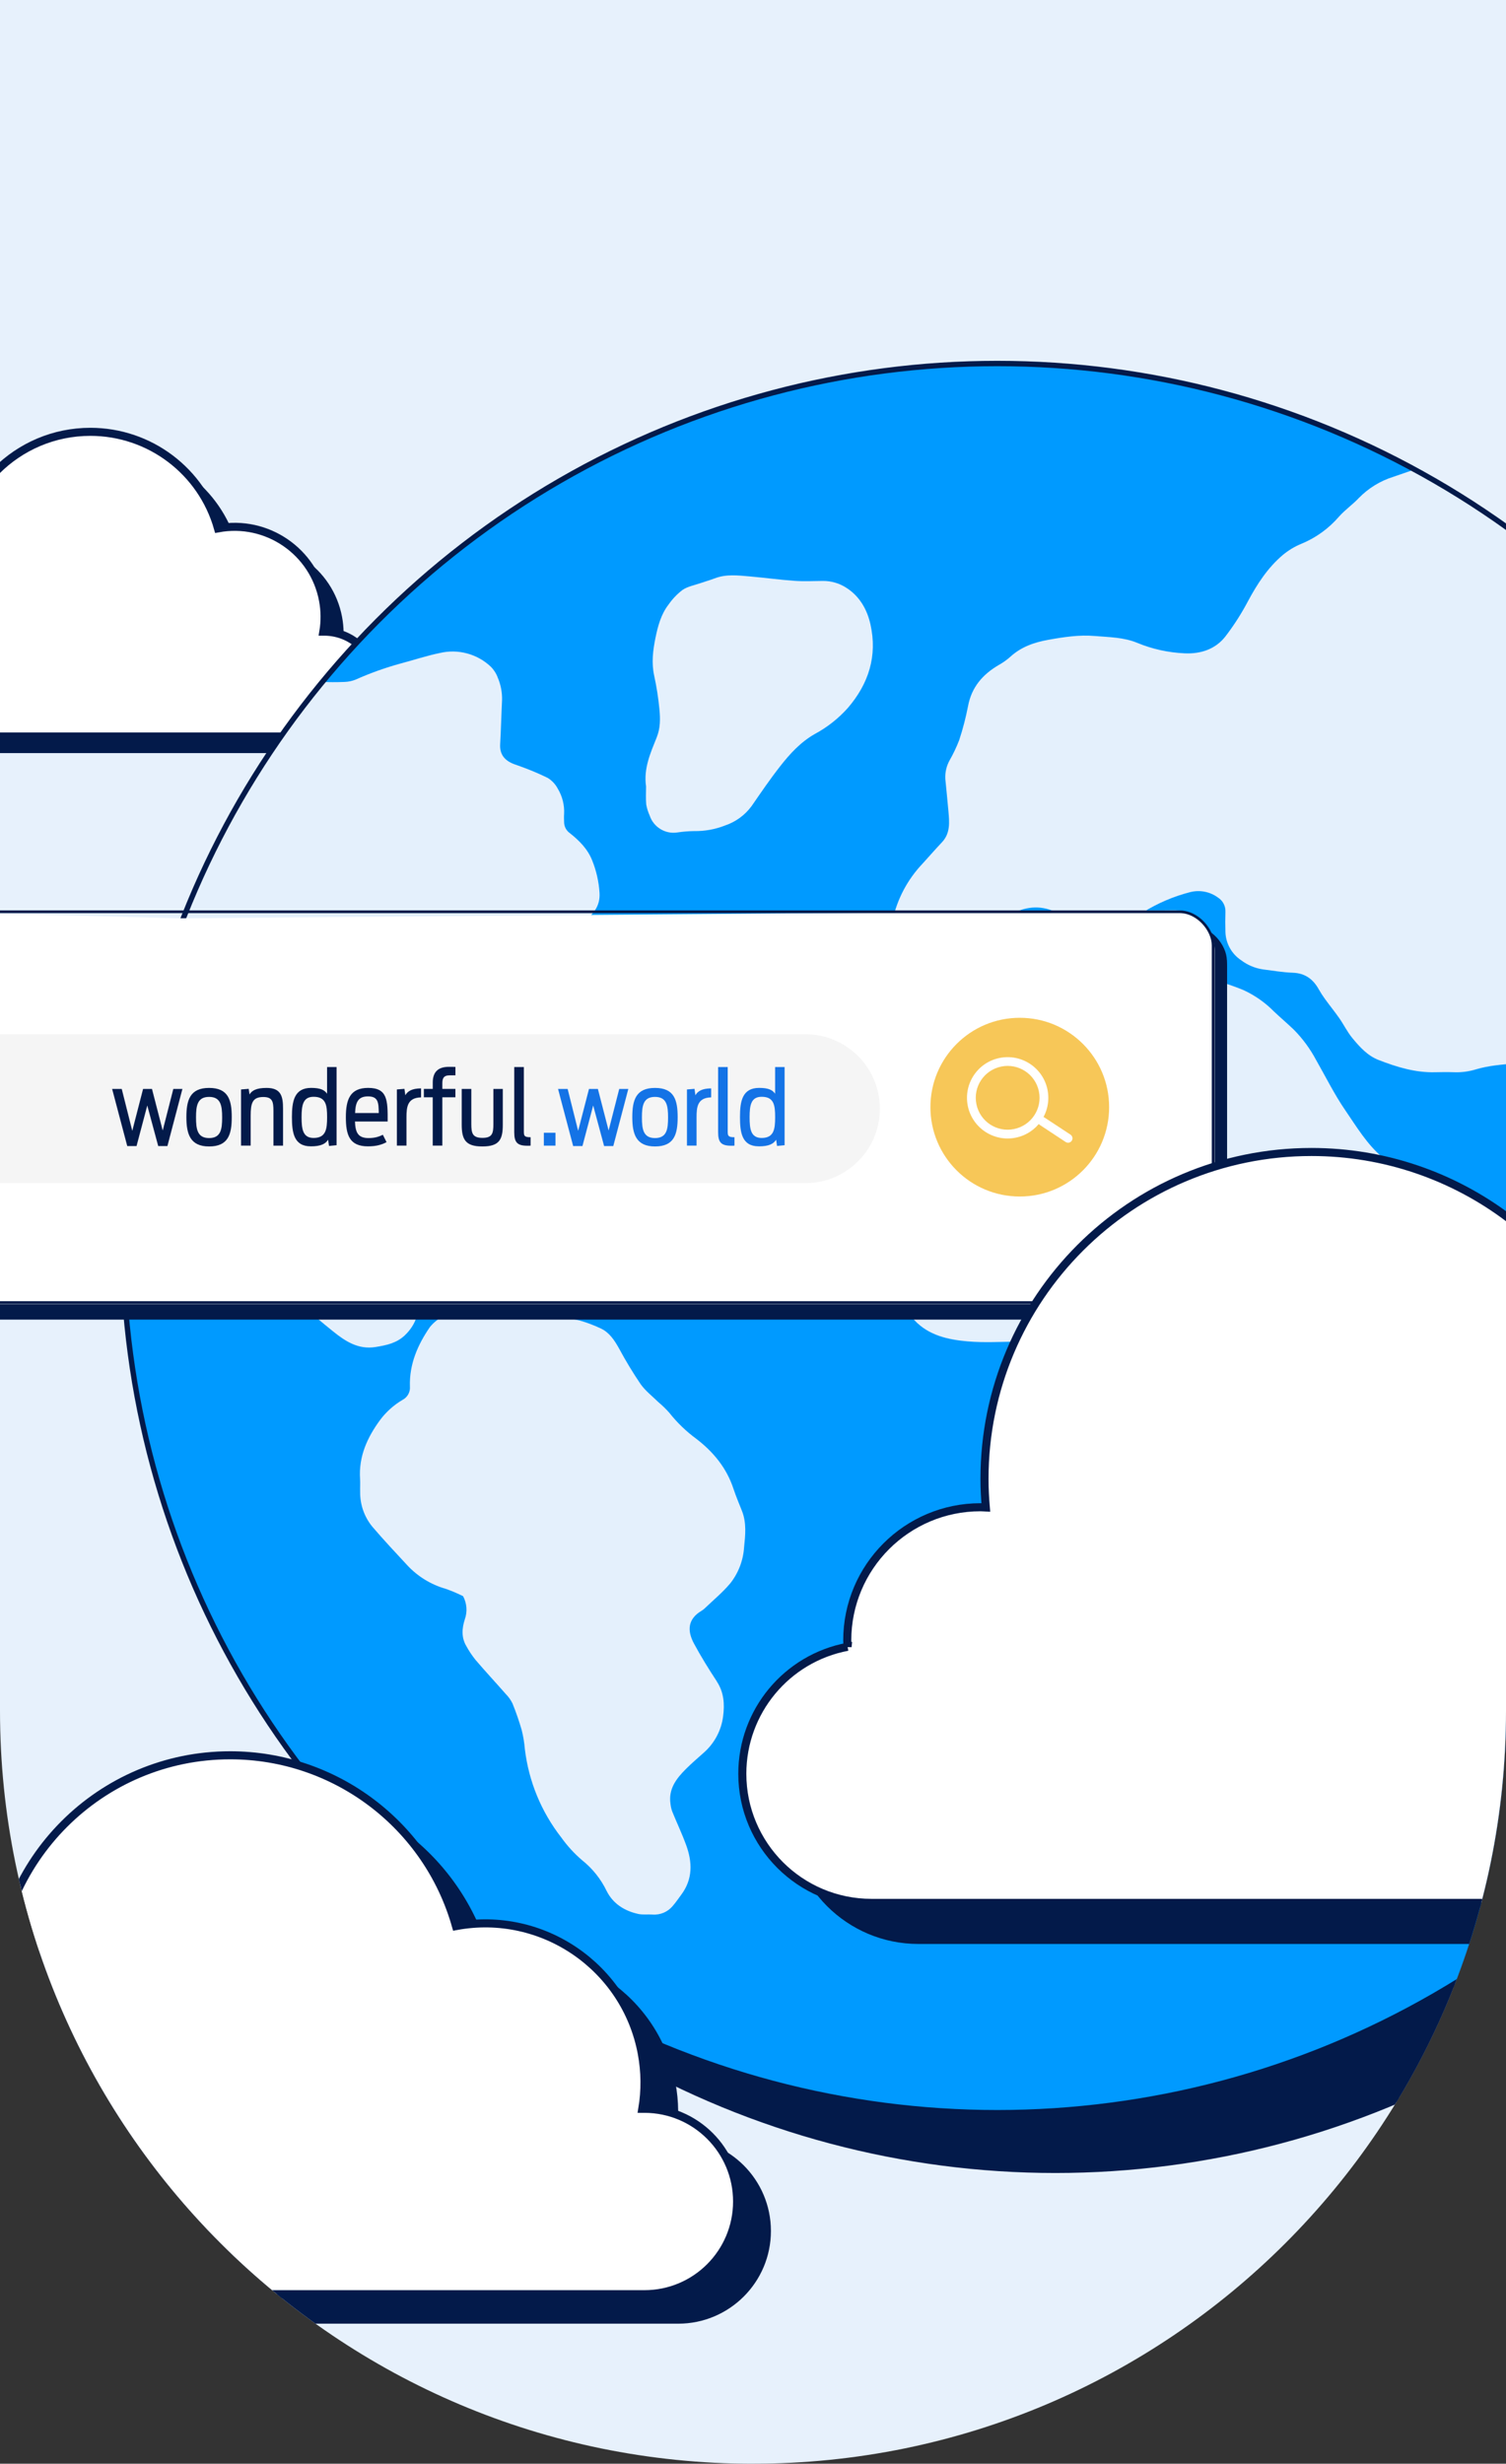 <?xml version="1.0" encoding="UTF-8"?><svg id="Layer_1" xmlns="http://www.w3.org/2000/svg" width="560.17" height="916.34" xmlns:xlink="http://www.w3.org/1999/xlink" viewBox="0 0 560.17 916.34"><rect x="0" y="0" width="560.17" height="916.34" fill="#333333" stroke="none"/><defs><style>.cls-1{stroke-width:3px;}.cls-1,.cls-2,.cls-3,.cls-4,.cls-5,.cls-6{fill:none;}.cls-1,.cls-3,.cls-4,.cls-5{stroke-miterlimit:10;}.cls-1,.cls-3,.cls-4,.cls-5,.cls-6{stroke:#031a4a;}.cls-7{clip-path:url(#clippath);}.cls-2,.cls-8,.cls-9,.cls-10,.cls-11,.cls-12,.cls-13,.cls-14,.cls-15{stroke-width:0px;}.cls-3{stroke-width:1.63px;}.cls-16{clip-path:url(#clippath-1);}.cls-17{clip-path:url(#clippath-4);}.cls-18{clip-path:url(#clippath-3);}.cls-19{clip-path:url(#clippath-2);}.cls-20{clip-path:url(#clippath-7);}.cls-21{clip-path:url(#clippath-8);}.cls-22{clip-path:url(#clippath-6);}.cls-23{clip-path:url(#clippath-5);}.cls-24{clip-path:url(#clippath-9);}.cls-4{stroke-width:2px;}.cls-5{stroke-width:.81px;}.cls-8{fill:#f7c758;}.cls-9{fill:#1473e6;}.cls-10{fill:#009aff;}.cls-11{fill:#fff;}.cls-12{fill:#e4f0fc;}.cls-13{fill:#e7f1fc;}.cls-14{fill:#f5f5f5;}.cls-15{fill:#031a4a;}</style><clipPath id="clippath"><path class="cls-2" d="M0,0v636.26c0,154.69,125.4,280.08,280.08,280.08s280.09-125.4,280.09-280.08V0H0Z"/></clipPath><clipPath id="clippath-1"><path class="cls-2" d="M67.27,482.1c0,179.65,145.64,325.29,325.29,325.29,43.61.06,86.79-8.69,126.94-25.7,26.68-43.81,40.75-94.14,40.67-145.43V203.26c-50.59-30.48-108.55-46.54-167.61-46.45-179.65,0-325.29,145.64-325.29,325.29"/></clipPath><clipPath id="clippath-2"><path class="cls-2" d="M0,0v636.26c0,154.69,125.4,280.08,280.08,280.08s280.09-125.4,280.09-280.08V0H0Z"/></clipPath><clipPath id="clippath-3"><path class="cls-2" d="M45.66,460.49c0,179.65,145.64,325.29,325.29,325.29,60.12.1,119.09-16.55,170.28-48.08,12.55-32.35,18.98-66.75,18.94-101.44V195.86c-55.16-39.55-121.35-60.78-189.22-60.67-179.65,0-325.29,145.64-325.29,325.29"/></clipPath><clipPath id="clippath-4"><path class="cls-2" d="M0,0v636.26c0,154.69,125.4,280.08,280.08,280.08s280.09-125.4,280.09-280.08V0H0Z"/></clipPath><clipPath id="clippath-5"><rect class="cls-2" x="41.22" y="393.01" width="252.65" height="42.2"/></clipPath><clipPath id="clippath-6"><rect class="cls-2" x="41.22" y="393.01" width="157.43" height="42.2"/></clipPath><clipPath id="clippath-7"><rect class="cls-2" x="200.35" y="393.01" width="93.52" height="42.2"/></clipPath><clipPath id="clippath-8"><path class="cls-2" d="M379.3,378.55c-18.36,0-33.23,14.89-33.22,33.25,0,18.36,14.89,33.23,33.25,33.22,18.36,0,33.23-14.89,33.22-33.25,0-18.35-14.88-33.22-33.22-33.22h-.02Z"/></clipPath><clipPath id="clippath-9"><path class="cls-2" d="M0,0v636.26c0,154.69,125.4,280.08,280.08,280.08s280.09-125.4,280.09-280.08V0H0Z"/></clipPath></defs><g class="cls-7"><rect class="cls-13" x="0" y="0" width="560.17" height="550.34"/><path class="cls-13" d="M280.08,916.34h0C125.4,916.34,0,790.94,0,636.26v-356.17C0,125.4,125.4,0,280.08,0s280.09,125.4,280.09,280.08v356.17c0,154.69-125.4,280.08-280.08,280.08"/><path class="cls-15" d="M-29.31,241.47c-.01-.32-.05-.63-.05-.96,0-11.1,9-20.1,20.1-20.1h0c.27,0,.54.03.81.04-.12-1.42-.2-2.85-.2-4.3,0-27.25,22.09-49.34,49.34-49.35,22.08,0,41.47,14.66,47.48,35.91,18.18-3.4,35.67,8.59,39.07,26.77.72,3.84.76,7.79.12,11.64h.45c10.77,0,19.49,8.73,19.49,19.49s-8.73,19.49-19.49,19.49H-25.7c-10.76,0-19.49-8.72-19.49-19.49,0-9.38,6.67-17.42,15.89-19.16"/><path class="cls-11" d="M-36.39,235.28c-.01-.32-.05-.63-.05-.96,0-11.1,9-20.1,20.1-20.1h0c.27,0,.54.03.81.04-.12-1.42-.2-2.85-.2-4.3,0-27.25,22.09-49.34,49.34-49.35,22.08,0,41.47,14.66,47.48,35.91,18.18-3.4,35.67,8.59,39.07,26.77.72,3.84.76,7.79.12,11.64h.45c10.77.08,19.43,8.87,19.36,19.63-.08,10.66-8.7,19.28-19.36,19.36H-32.79c-10.76,0-19.49-8.72-19.49-19.49,0-9.38,6.67-17.42,15.89-19.16"/><path class="cls-1" d="M-36.39,235.28c-.01-.32-.05-.63-.05-.96,0-11.1,9-20.1,20.1-20.1h0c.27,0,.54.03.81.04-.12-1.42-.2-2.85-.2-4.3,0-27.25,22.09-49.34,49.34-49.35,22.08,0,41.47,14.66,47.48,35.91,18.18-3.4,35.67,8.59,39.07,26.77.72,3.84.76,7.79.12,11.64h.45c10.77.08,19.43,8.87,19.36,19.63-.08,10.66-8.7,19.28-19.36,19.36H-32.79c-10.76,0-19.49-8.72-19.49-19.49,0-9.38,6.67-17.42,15.89-19.16h0Z"/><path class="cls-15" d="M717.85,482.1c0-179.65-145.64-325.29-325.29-325.29S67.27,302.45,67.27,482.1s145.64,325.29,325.29,325.29,325.29-145.64,325.29-325.29"/></g><g class="cls-16"><path class="cls-15" d="M394.72,814.54c-1.87,0-3.74.08-5.6-.01-8-.39-16-.74-23.99-1.25-21.73-1.4-42.95-6-64.21-10.38-15.72-3.21-30.94-8.52-45.25-15.78-6.36-3.23-12.97-5.97-19.33-9.21-5.08-2.58-10.01-5.48-14.9-8.41-5.65-3.39-11.27-6.85-16.72-10.53-4.91-3.32-9.58-6.98-14.35-10.49-1.41-1.04-2.83-2.08-4.19-3.18-3.15-2.56-6.37-5.05-9.39-7.75-5.24-4.68-10.51-9.33-15.46-14.3-3.49-3.52-6.88-7.09-11.05-9.81-.37-.23-.71-.52-1.01-.84-4.09-4.73-8.18-9.46-12.23-14.21-1.7-2-3.3-4.09-4.97-6.12-.49-.59-1.12-1.08-1.56-1.7-3.83-5.35-7.66-10.7-11.42-16.09-2.26-3.24-4.43-6.54-6.58-9.86-3.88-5.98-7.77-11.97-11.54-18.02-1.86-2.98-3.58-6.05-5.17-9.18-4.68-9.18-9.68-18.21-12.95-28.06-1.56-4.68-3.87-9.11-5.35-13.81-3.09-9.83-5.99-19.72-8.7-29.67-1.8-6.55-3.41-13.17-4.73-19.84-2.09-9.98-3.61-20.07-4.56-30.22-.69-8.3-1.91-16.57-2.32-24.89-.35-7.11.1-14.27.21-21.4.01-.99.1-1.98.12-2.96.12-9.22.78-18.42,1.97-27.56.94-6.94,1.31-13.97,2.13-20.93.46-3.48,1.12-6.92,1.96-10.33,1.9-8.11,3.91-16.2,5.87-24.3.08-.32.12-.65.23-.96,2.62-7.57,5.21-15.14,7.9-22.68.7-1.96,1.72-3.8,2.57-5.7,1.38-3.11,2.64-6.26,4.11-9.33,2.04-4.25,4.24-8.42,6.35-12.64,1.22-2.45,2.39-4.93,3.58-7.4.14-.3.23-.63.4-.9,4.61-7.71,8.15-16.02,13.24-23.46.25-.36.52-.71.75-1.08,7.56-12.06,16.76-22.84,26.29-33.32,6.42-7.22,13.25-14.07,20.45-20.51,5.07-4.35,9.87-9.01,14.37-13.94,2.22-2.28,4.66-4.34,7.27-6.16,5.52-4.16,10.97-8.47,16.75-12.24,11.13-7.45,22.76-14.14,34.79-20.02,9.72-4.6,19.21-9.72,29.29-13.48,13.83-5.31,27.93-9.91,42.24-13.76,10.18-2.64,20.43-4.97,30.77-7,7.95-1.57,16.06-2.28,24.04-3.68,8.78-1.54,17.68-1.65,26.49-2.68,11.25-1.19,22.57-1.56,33.87-1.09,6.67.2,13.34,1.01,19.98,1.72,7.96.85,15.91,1.78,23.84,2.86,7.06.96,14.1,2.07,21.12,3.32,15.24,2.64,30.29,6.3,45.05,10.93,8.13,2.7,15.99,6.17,23.47,10.35,5.21,2.83,10.44,5.65,15.81,8.16,7.8,3.82,15.2,8.4,22.1,13.67,3.8,2.8,7.79,5.34,11.73,7.94,5.56,3.55,10.7,7.71,15.33,12.41,1.94,2.1,4.13,3.96,6.5,5.55,6.67,4.28,11.78,10.19,17.15,15.83,2.8,2.94,5.52,5.96,8.15,9.06,2.62,3.1,5.06,6.36,7.61,9.52,1.31,1.76,2.74,3.43,4.26,5.01,3.01,3.05,5.59,6.5,7.67,10.25,1.85,3.09,4.15,5.92,6.16,8.92,1.76,2.63,3.48,5.3,5.08,8.04,1.88,3.22,3.59,6.53,5.4,9.8.85,1.54,1.84,3,2.61,4.58,4.87,9.84,9.71,19.7,14.52,29.57.31.58.58,1.18.82,1.8,3.53,10.5,7.35,20.91,10.45,31.54,1.96,6.71,2.88,13.72,4.21,20.61,2.12,10.98,4.01,22,6.36,32.93,2.87,13.19,4.32,26.66,4.33,40.16,0,6.36.49,12.72.62,19.08-.05,2.3-.22,4.59-.53,6.87-.7,7.42-1.32,14.85-2.17,22.25-.37,3.25-1.31,6.44-1.82,9.68-.97,6.17-1.81,12.36-2.7,18.54-.02.55-.1,1.09-.24,1.62-3.27,8.76-4.05,18.19-7.53,26.91-1.5,3.75-2.35,7.76-3.53,11.65-.61,1.99-1.23,3.98-1.98,5.92-1.85,4.81-3.75,9.6-5.69,14.37-.58,1.42-1.32,2.77-1.97,4.17-1.6,3.48-3.16,6.98-4.81,10.44-1.18,2.47-2.46,4.89-3.73,7.31-.97,1.85-2,3.66-2.98,5.5-3.49,6.59-6.75,13.32-10.55,19.73-2.62,4.42-6.01,8.38-9.03,12.56-4.88,6.77-9.9,13.45-14.58,20.35-4.96,7.31-11.01,13.69-16.83,20.26-4.37,4.92-8.68,9.92-13.33,14.57-5.59,5.58-11.47,10.88-17.32,16.2-2.6,2.36-5.48,4.39-8.17,6.66-2.85,2.4-5.61,4.91-8.44,7.35-1.99,1.72-3.94,3.51-6.05,5.07-4.94,3.66-9.96,7.2-14.96,10.78-1.42,1.02-2.82,2.1-4.31,3.01-4.67,2.87-9.22,6.03-14.13,8.4-6.22,3.01-12.36,6.14-18.48,9.35-4.07,2.13-8.33,3.91-12.53,5.79-1.6.72-3.25,1.29-4.88,1.92-3.27,1.26-6.55,2.51-9.82,3.78-1.09.51-2.21.96-3.35,1.35-11.42,3.11-22.69,6.75-34.27,9.29-6.1,1.34-12.14,2.89-18.4,3.46-3.8.34-7.52,1.51-11.31,2.06-3.47.51-6.98.72-10.47.99-3.6.28-7.21.51-10.82.73-6.35.38-12.7.73-19.05,1.1,0-.14-.01-.28-.02-.42"/><path class="cls-5" d="M394.72,814.54c-1.87,0-3.74.08-5.6-.01-8-.39-16-.74-23.99-1.25-21.73-1.4-42.95-6-64.21-10.38-15.72-3.21-30.94-8.52-45.25-15.78-6.36-3.23-12.97-5.97-19.33-9.21-5.08-2.58-10.01-5.48-14.9-8.41-5.65-3.39-11.27-6.85-16.72-10.53-4.91-3.32-9.58-6.98-14.35-10.49-1.41-1.04-2.83-2.08-4.19-3.18-3.15-2.56-6.37-5.05-9.39-7.75-5.24-4.68-10.51-9.33-15.46-14.3-3.49-3.52-6.88-7.09-11.05-9.81-.37-.23-.71-.52-1.01-.84-4.09-4.73-8.18-9.46-12.23-14.21-1.7-2-3.3-4.09-4.97-6.12-.49-.59-1.12-1.08-1.56-1.7-3.83-5.35-7.66-10.7-11.42-16.09-2.26-3.24-4.43-6.54-6.58-9.86-3.88-5.98-7.77-11.97-11.54-18.02-1.86-2.98-3.58-6.05-5.17-9.18-4.68-9.18-9.68-18.21-12.95-28.06-1.56-4.68-3.87-9.11-5.35-13.81-3.09-9.83-5.99-19.72-8.7-29.67-1.8-6.55-3.41-13.17-4.73-19.84-2.09-9.98-3.61-20.07-4.56-30.22-.69-8.3-1.91-16.57-2.32-24.89-.35-7.11.1-14.27.21-21.4.01-.99.1-1.98.12-2.96.12-9.22.78-18.42,1.97-27.56.94-6.94,1.31-13.97,2.13-20.93.46-3.48,1.12-6.92,1.96-10.33,1.9-8.11,3.91-16.2,5.87-24.3.08-.32.12-.65.23-.96,2.62-7.57,5.21-15.14,7.9-22.68.7-1.96,1.72-3.8,2.57-5.7,1.38-3.11,2.64-6.26,4.11-9.33,2.04-4.25,4.24-8.42,6.35-12.64,1.22-2.45,2.39-4.93,3.58-7.4.14-.3.23-.63.4-.9,4.61-7.71,8.15-16.02,13.24-23.46.25-.36.52-.71.75-1.08,7.56-12.06,16.76-22.84,26.29-33.32,6.42-7.22,13.25-14.07,20.45-20.51,5.07-4.35,9.87-9.01,14.37-13.94,2.22-2.28,4.66-4.34,7.27-6.16,5.52-4.16,10.97-8.47,16.75-12.24,11.13-7.45,22.76-14.14,34.79-20.02,9.72-4.6,19.21-9.72,29.29-13.48,13.83-5.31,27.93-9.91,42.24-13.76,10.18-2.64,20.43-4.97,30.77-7,7.95-1.57,16.06-2.28,24.04-3.68,8.78-1.54,17.68-1.65,26.49-2.68,11.25-1.19,22.57-1.56,33.87-1.09,6.67.2,13.34,1.01,19.98,1.72,7.96.85,15.91,1.78,23.84,2.86,7.06.96,14.1,2.07,21.12,3.32,15.24,2.64,30.29,6.3,45.05,10.93,8.13,2.7,15.99,6.17,23.47,10.35,5.21,2.83,10.44,5.65,15.81,8.16,7.8,3.82,15.2,8.4,22.1,13.67,3.8,2.8,7.79,5.34,11.73,7.94,5.56,3.55,10.7,7.71,15.33,12.41,1.94,2.1,4.13,3.96,6.5,5.55,6.67,4.28,11.78,10.19,17.15,15.83,2.8,2.94,5.52,5.96,8.15,9.06,2.62,3.1,5.06,6.36,7.61,9.52,1.31,1.76,2.74,3.43,4.26,5.01,3.01,3.05,5.59,6.5,7.67,10.25,1.85,3.09,4.15,5.92,6.16,8.92,1.76,2.63,3.48,5.3,5.08,8.04,1.88,3.22,3.59,6.53,5.4,9.8.85,1.54,1.84,3,2.61,4.58,4.87,9.84,9.71,19.7,14.52,29.57.31.58.58,1.18.82,1.8,3.53,10.5,7.35,20.91,10.45,31.54,1.96,6.71,2.88,13.72,4.21,20.61,2.12,10.98,4.01,22,6.36,32.93,2.87,13.19,4.32,26.66,4.33,40.16,0,6.36.49,12.72.62,19.08-.05,2.3-.22,4.59-.53,6.87-.7,7.42-1.32,14.85-2.17,22.25-.37,3.25-1.31,6.44-1.82,9.68-.97,6.17-1.81,12.36-2.7,18.54-.02.55-.1,1.09-.24,1.62-3.27,8.76-4.05,18.19-7.53,26.91-1.5,3.75-2.35,7.76-3.53,11.65-.61,1.99-1.23,3.98-1.98,5.92-1.85,4.81-3.75,9.6-5.69,14.37-.58,1.42-1.32,2.77-1.97,4.17-1.6,3.48-3.16,6.98-4.81,10.44-1.18,2.47-2.46,4.89-3.73,7.31-.97,1.85-2,3.66-2.98,5.5-3.49,6.59-6.75,13.32-10.55,19.73-2.62,4.42-6.01,8.38-9.03,12.56-4.88,6.77-9.9,13.45-14.58,20.35-4.96,7.31-11.01,13.69-16.83,20.26-4.37,4.92-8.68,9.92-13.33,14.57-5.59,5.58-11.47,10.88-17.32,16.2-2.6,2.36-5.48,4.39-8.17,6.66-2.85,2.4-5.61,4.91-8.44,7.35-1.99,1.72-3.94,3.51-6.05,5.07-4.94,3.66-9.96,7.2-14.96,10.78-1.42,1.02-2.82,2.1-4.31,3.01-4.67,2.87-9.22,6.03-14.13,8.4-6.22,3.01-12.36,6.14-18.48,9.35-4.07,2.13-8.33,3.91-12.53,5.79-1.6.72-3.25,1.29-4.88,1.92-3.27,1.26-6.55,2.51-9.82,3.78-1.09.51-2.21.96-3.35,1.35-11.42,3.11-22.69,6.75-34.27,9.29-6.1,1.34-12.14,2.89-18.4,3.46-3.8.34-7.52,1.51-11.31,2.06-3.47.51-6.98.72-10.47.99-3.6.28-7.21.51-10.82.73-6.35.38-12.7.73-19.05,1.1-.02-.14-.02-.28-.03-.42Z"/><path class="cls-15" d="M553.83,194.08c-4.64,1.7-9.33,3.26-13.99,4.88-4.84,1.52-9.22,4.22-12.77,7.84-2.32,2.47-5.18,4.44-7.42,6.97-3.79,4.4-8.56,7.85-13.93,10.07-2.53,1.03-4.88,2.45-6.98,4.2-5.6,4.74-9.52,10.79-12.97,17.24-2.4,4.56-5.19,8.9-8.32,12.99-3.75,4.85-9.3,6.61-15.22,6.33-6.03-.26-11.98-1.57-17.56-3.87-5.06-2.11-10.48-2.12-15.8-2.57-5.84-.5-11.58.38-17.31,1.41-5.27.94-10.16,2.64-14.2,6.36-1.31,1.16-2.75,2.18-4.28,3.03-5.97,3.49-10.09,8.24-11.4,15.28-.83,4.29-1.93,8.53-3.3,12.68-.99,2.56-2.17,5.05-3.53,7.43-1.19,2.12-1.75,4.53-1.62,6.96.38,4.02.81,8.04,1.16,12.06.35,4.06.75,8.14-2.41,11.5-2.33,2.47-4.57,5.03-6.85,7.55-.81.89-1.65,1.76-2.4,2.7-5.13,6.2-8.47,13.69-9.64,21.65-.5,3.56-.3,6.82,1.59,9.81,1.52,2.41,3.28,4.88,6.31,5.42,2.6.58,5.31.34,7.78-.67,5.06-2.15,9.71-5.16,13.74-8.89,4.66-4.5,9.98-8.25,15.79-11.12,5.61-2.82,11.12-2.98,16.71-.15,1.17.59,2.34,1.21,3.45,1.91,5.24,3.38,11.67,4.35,17.67,2.68,3.78-1.12,7.38-2.76,10.71-4.88,5.41-3.36,11.3-5.88,17.47-7.46,3.57-.9,7.35-.17,10.32,2.01,1.81,1.14,2.88,3.16,2.79,5.3-.07,2.53-.08,5.06,0,7.58.15,4.25,2.35,8.16,5.91,10.49,2.38,1.79,5.17,2.95,8.11,3.37,3.68.47,7.36,1.1,11.06,1.23,4.58.17,7.55,2.41,9.67,6.23.7,1.24,1.47,2.43,2.31,3.57,1.73,2.39,3.6,4.68,5.29,7.1,1.69,2.42,2.99,5.14,4.86,7.4,2.72,3.3,5.65,6.55,9.77,8.15,6.77,2.63,13.67,4.75,21.07,4.55,2.31-.06,4.62-.08,6.92,0,2.74.11,5.49-.24,8.11-1.04,4.85-1.46,9.89-1.82,14.9-2.27,7.32-.66,14.4.95,21.43,2.68,3.22.81,6.04,2.72,7.99,5.4,2.67,3.62,5.73,6.93,9.14,9.86,3.42,2.61,5.7,6.43,6.38,10.68.33,2.05.57,4.12.77,6.18.4,4.19,4.45,8.91,8.5,9.36,3.69.41,7.36.96,11.06,1.29,3.81.33,7.65.37,11.46.72,3.83.34,7.58,1.26,11.14,2.72,2.6.93,4.82,2.7,6.32,5.02,5.83,9.53,5.97,19.75,3.54,30.17-1.23,4.78-2.72,9.5-4.47,14.12-2.67,7.56-2.04,15.37-2.01,23.15,0,.33.07.66.19.96,1.57,4.09,2.99,8.26,4.83,12.23.85,1.51,2.1,2.76,3.62,3.6,3.68,2.23,7.79,2.09,11.82,1.27,4.5-.91,9.07-1.46,13.66-1.62,1.44-.06,2.87-.27,4.27-.63.77-3.51,1.76-6.96,2.97-10.35.14-.53.22-1.08.24-1.62.89-6.18,1.74-12.37,2.7-18.54.51-3.24,1.45-6.43,1.82-9.68.85-7.4,1.47-14.83,2.17-22.25.3-2.28.48-4.57.53-6.87-.12-6.36-.62-12.72-.62-19.08-.01-13.5-1.46-26.96-4.33-40.16-2.35-10.91-4.23-21.94-6.36-32.91-1.33-6.89-2.25-13.9-4.21-20.61-3.1-10.62-6.92-21.04-10.45-31.54-.23-.62-.51-1.22-.82-1.8-4.83-9.86-9.67-19.71-14.52-29.56-.78-1.57-1.76-3.04-2.61-4.58-1.8-3.26-3.52-6.58-5.4-9.8-1.59-2.74-3.31-5.41-5.08-8.04-2.01-3-4.3-5.83-6.16-8.92-2.08-3.75-4.66-7.2-7.67-10.25-1.53-1.58-2.95-3.25-4.27-5.01-2.55-3.16-4.98-6.42-7.6-9.52-2.62-3.1-5.35-6.12-8.15-9.06-5.37-5.64-10.48-11.55-17.15-15.83-2.37-1.59-4.56-3.45-6.5-5.55-4.63-4.7-9.77-8.87-15.33-12.43-3.94-2.6-7.93-5.14-11.73-7.94-5.43-4.08-11.14-7.79-17.08-11.1-.38.1-.77.18-1.16.23-4.88.58-9.8.85-14.5,2.57"/><path class="cls-5" d="M553.83,194.08c-4.64,1.7-9.33,3.26-13.99,4.88-4.84,1.52-9.22,4.22-12.77,7.84-2.32,2.47-5.18,4.44-7.42,6.97-3.79,4.4-8.56,7.85-13.93,10.07-2.53,1.03-4.88,2.45-6.98,4.2-5.6,4.74-9.52,10.79-12.97,17.24-2.4,4.56-5.19,8.9-8.32,12.99-3.75,4.85-9.3,6.61-15.22,6.33-6.03-.26-11.98-1.57-17.56-3.87-5.06-2.11-10.48-2.12-15.8-2.57-5.84-.5-11.58.38-17.31,1.41-5.27.94-10.16,2.64-14.2,6.36-1.31,1.16-2.75,2.18-4.28,3.03-5.97,3.49-10.09,8.24-11.4,15.28-.83,4.29-1.93,8.53-3.3,12.68-.99,2.56-2.17,5.05-3.53,7.43-1.19,2.12-1.75,4.53-1.62,6.96.38,4.02.81,8.04,1.16,12.06.35,4.06.75,8.14-2.41,11.5-2.33,2.47-4.57,5.03-6.85,7.55-.81.89-1.65,1.76-2.4,2.7-5.13,6.2-8.47,13.69-9.64,21.65-.5,3.56-.3,6.82,1.59,9.81,1.52,2.41,3.28,4.88,6.31,5.42,2.6.58,5.31.34,7.78-.67,5.06-2.15,9.71-5.16,13.74-8.89,4.66-4.5,9.98-8.25,15.79-11.12,5.61-2.82,11.12-2.98,16.71-.15,1.17.59,2.34,1.21,3.45,1.91,5.24,3.38,11.67,4.35,17.67,2.68,3.78-1.12,7.38-2.76,10.71-4.88,5.41-3.36,11.3-5.88,17.47-7.46,3.57-.9,7.35-.17,10.32,2.01,1.81,1.14,2.88,3.16,2.79,5.3-.07,2.53-.08,5.06,0,7.58.15,4.25,2.35,8.16,5.91,10.49,2.38,1.79,5.17,2.95,8.11,3.37,3.68.47,7.36,1.1,11.06,1.23,4.58.17,7.55,2.41,9.67,6.23.7,1.24,1.47,2.43,2.31,3.57,1.73,2.39,3.6,4.68,5.29,7.1,1.69,2.42,2.99,5.14,4.86,7.4,2.72,3.3,5.65,6.55,9.77,8.15,6.77,2.63,13.67,4.75,21.07,4.55,2.31-.06,4.62-.08,6.92,0,2.74.11,5.49-.24,8.11-1.04,4.85-1.46,9.89-1.82,14.9-2.27,7.32-.66,14.4.95,21.43,2.68,3.22.81,6.04,2.72,7.99,5.4,2.67,3.62,5.73,6.93,9.14,9.86,3.42,2.61,5.7,6.43,6.38,10.68.33,2.05.57,4.12.77,6.18.4,4.19,4.45,8.91,8.5,9.36,3.69.41,7.36.96,11.06,1.29,3.81.33,7.65.37,11.46.72,3.83.34,7.58,1.26,11.14,2.72,2.6.93,4.82,2.7,6.32,5.02,5.83,9.53,5.97,19.75,3.54,30.17-1.23,4.78-2.72,9.5-4.47,14.12-2.67,7.56-2.04,15.37-2.01,23.15,0,.33.07.66.19.96,1.57,4.09,2.99,8.26,4.83,12.23.85,1.51,2.1,2.76,3.62,3.6,3.68,2.23,7.79,2.09,11.82,1.27,4.5-.91,9.07-1.46,13.66-1.62,1.44-.06,2.87-.27,4.27-.63.77-3.51,1.76-6.96,2.97-10.35.14-.53.22-1.08.24-1.62.89-6.18,1.74-12.37,2.7-18.54.51-3.24,1.45-6.43,1.82-9.68.85-7.4,1.47-14.83,2.17-22.25.3-2.28.48-4.57.53-6.87-.12-6.36-.62-12.72-.62-19.08-.01-13.5-1.46-26.96-4.33-40.16-2.35-10.91-4.23-21.94-6.36-32.91-1.33-6.89-2.25-13.9-4.21-20.61-3.1-10.62-6.92-21.04-10.45-31.54-.23-.62-.51-1.22-.82-1.8-4.83-9.86-9.67-19.71-14.52-29.56-.78-1.57-1.76-3.04-2.61-4.58-1.8-3.26-3.52-6.58-5.4-9.8-1.59-2.74-3.31-5.41-5.08-8.04-2.01-3-4.3-5.83-6.16-8.92-2.08-3.75-4.66-7.2-7.67-10.25-1.53-1.58-2.95-3.25-4.27-5.01-2.55-3.16-4.98-6.42-7.6-9.52-2.62-3.1-5.35-6.12-8.15-9.06-5.37-5.64-10.48-11.55-17.15-15.83-2.37-1.59-4.56-3.45-6.5-5.55-4.63-4.7-9.77-8.87-15.33-12.43-3.94-2.6-7.93-5.14-11.73-7.94-5.43-4.08-11.14-7.79-17.08-11.1-.38.1-.77.18-1.16.23-4.88.58-9.81.86-14.5,2.57Z"/><path class="cls-15" d="M70.09,441.95c2.09.6,4.24,1.03,6.35,1.56,3.12.78,6.2,1.64,7.96,4.72,1.71,2.83,2.61,6.08,2.6,9.39-.08,4.29.04,8.57-.03,12.86-.13,4.27,1.89,8.31,5.37,10.78,3.22,2.43,6.62,4.83,10.69,5.67,3.61.74,5.97,2.87,8,5.76,1.77,2.55,4.19,4.56,7.02,5.83,2.7,1.2,5.48,2.26,8.28,3.21,4.01,1.22,7.52,3.71,10,7.09.97,1.19,2.09,2.25,3.32,3.17,1.91,1.63,3.88,3.21,5.83,4.8,4.61,3.73,9.44,6.85,15.82,5.83,3.93-.63,7.74-1.4,10.81-4.28,4.38-4.11,5.82-9.27,5.14-14.97-.56-4.73-2.42-8.88-7.12-11.14-.92-.59-1.77-1.29-2.51-2.1-1.65-1.44-3.28-2.9-4.93-4.34-3.53-3.07-6.23-6.24-4.66-11.61,1.16-4-1.96-8.2-6.04-9.12-1.5-.28-3.03-.44-4.55-.47-1.33-.08-2.66-.08-3.64-1.54-.3-4.31.23-8.75,2.75-12.45,2.96-4.21,6.2-8.21,9.71-11.98,2.27-2.53,4.33-5.24,6.16-8.1.89-1.51,2.01-2.86,3.31-4.03,3.87-3.26,8.31-5.78,13.09-7.41,2.5-.8,4.89-1.96,7.39-2.76,1.86-.62,3.78-1.02,5.74-1.18,5.42-.27,10.59-2.36,14.66-5.95,4.63-4.07,8.39-9.04,11.02-14.61,3.02-6.21,6.14-12.38,9.26-18.55,2.51-4.96,5.33-9.65,11.14-11.41.21-.07.41-.17.59-.3,3.72-2.57,6.3-5.79,6-10.63-.26-4.16-1.19-8.25-2.75-12.12-1.7-4.25-4.8-7.33-8.25-10.07-1.36-.95-2.18-2.5-2.18-4.16-.01-.99-.08-1.98,0-2.97.18-3.32-.64-6.61-2.36-9.45-.86-1.64-2.15-3.02-3.73-3.99-3.14-1.54-6.36-2.91-9.65-4.1-1.12-.46-2.29-.77-3.4-1.24-3.15-1.34-4.84-3.57-4.64-7.17.31-5.47.43-10.94.7-16.41.08-2.86-.46-5.71-1.58-8.34-.56-1.55-1.45-2.95-2.61-4.11-5.05-4.77-12.17-6.68-18.93-5.09-4.93,1.01-9.73,2.62-14.6,3.91-5.72,1.56-11.31,3.56-16.72,5.98-1.32.54-2.72.84-4.14.88-2.96.13-5.94.1-8.9,0-1.09.05-2.17-.2-3.13-.73-2.19-1.6-5.04-2.82-5.38-5.82-8.64,9.61-16.92,19.54-23.82,30.54-.23.37-.5.72-.75,1.08-5.09,7.44-8.62,15.75-13.24,23.46-.17.28-.25.61-.4.9-1.19,2.47-2.36,4.95-3.58,7.4-2.11,4.22-4.3,8.39-6.35,12.64-1.47,3.06-2.74,6.22-4.11,9.33-.85,1.91-1.87,3.75-2.57,5.7-2.69,7.54-5.28,15.12-7.9,22.68-.11.31-.15.64-.23.96-1.96,8.1-3.98,16.19-5.87,24.3-.85,3.4-1.5,6.85-1.96,10.33-.49,4.17-.83,8.37-1.22,12.56.62,1.44,1.24,2.88,1.91,4.3,1.41,3.41,4.28,6,7.81,7.04"/><path class="cls-5" d="M70.09,441.95c2.09.6,4.24,1.03,6.35,1.56,3.12.78,6.2,1.64,7.96,4.72,1.71,2.83,2.61,6.08,2.6,9.39-.08,4.29.04,8.57-.03,12.86-.13,4.27,1.89,8.31,5.37,10.78,3.22,2.43,6.62,4.83,10.69,5.67,3.61.74,5.97,2.87,8,5.76,1.77,2.55,4.19,4.56,7.02,5.83,2.7,1.2,5.48,2.26,8.28,3.21,4.01,1.22,7.52,3.71,10,7.09.97,1.19,2.09,2.25,3.32,3.17,1.91,1.63,3.88,3.21,5.83,4.8,4.61,3.73,9.44,6.85,15.82,5.83,3.93-.63,7.74-1.4,10.81-4.28,4.38-4.11,5.82-9.27,5.14-14.97-.56-4.73-2.42-8.88-7.12-11.14-.92-.59-1.77-1.29-2.51-2.1-1.65-1.44-3.28-2.9-4.93-4.34-3.53-3.07-6.23-6.24-4.66-11.61,1.16-4-1.96-8.2-6.04-9.12-1.5-.28-3.03-.44-4.55-.47-1.33-.08-2.66-.08-3.64-1.54-.3-4.31.23-8.75,2.75-12.45,2.96-4.21,6.2-8.21,9.71-11.98,2.27-2.53,4.33-5.24,6.16-8.1.89-1.51,2.01-2.86,3.31-4.03,3.87-3.26,8.31-5.78,13.09-7.41,2.5-.8,4.89-1.96,7.39-2.76,1.86-.62,3.78-1.02,5.74-1.18,5.42-.27,10.59-2.36,14.66-5.95,4.63-4.07,8.39-9.04,11.02-14.61,3.02-6.21,6.14-12.38,9.26-18.55,2.51-4.96,5.33-9.65,11.14-11.41.21-.07.41-.17.59-.3,3.72-2.57,6.3-5.79,6-10.63-.26-4.16-1.19-8.25-2.75-12.12-1.7-4.25-4.8-7.33-8.25-10.07-1.36-.95-2.18-2.5-2.18-4.16-.01-.99-.08-1.98,0-2.97.18-3.32-.64-6.61-2.36-9.45-.86-1.64-2.15-3.02-3.73-3.99-3.14-1.54-6.36-2.91-9.65-4.1-1.12-.46-2.29-.77-3.4-1.24-3.15-1.34-4.84-3.57-4.64-7.17.31-5.47.43-10.94.7-16.41.08-2.86-.46-5.71-1.58-8.34-.56-1.55-1.45-2.95-2.61-4.11-5.05-4.77-12.17-6.68-18.93-5.09-4.93,1.01-9.73,2.62-14.6,3.91-5.72,1.56-11.31,3.56-16.72,5.98-1.32.54-2.72.84-4.14.88-2.96.13-5.94.1-8.9,0-1.09.05-2.17-.2-3.13-.73-2.19-1.6-5.04-2.82-5.38-5.82-8.64,9.61-16.92,19.54-23.82,30.54-.23.37-.5.72-.75,1.08-5.09,7.44-8.62,15.75-13.24,23.46-.17.28-.25.61-.4.9-1.19,2.47-2.36,4.95-3.58,7.4-2.11,4.22-4.3,8.39-6.35,12.64-1.47,3.06-2.74,6.22-4.11,9.33-.85,1.91-1.87,3.75-2.57,5.7-2.69,7.54-5.28,15.12-7.9,22.68-.11.31-.15.64-.23.96-1.96,8.1-3.98,16.19-5.87,24.3-.85,3.4-1.5,6.85-1.96,10.33-.49,4.17-.83,8.37-1.22,12.56.62,1.44,1.24,2.88,1.91,4.3,1.4,3.42,4.28,6.01,7.82,7.06Z"/><path class="cls-15" d="M550.43,470.75c-1.48-4.74-4.13-9.03-7.71-12.46-2.23-2.1-4.48-4.19-6.83-6.17-5.81-4.89-9.65-11.38-13.84-17.49-4.08-5.95-7.32-12.48-10.9-18.77-2.22-4.17-5.03-8-8.36-11.35-2.38-2.27-4.89-4.39-7.28-6.66-3.24-3.3-7.05-5.98-11.24-7.93-4.93-2.08-10.12-3.55-15.22-5.23-.93-.34-1.9-.52-2.89-.55-5.02.04-9.71-1.58-14.48-2.78-6.9-1.73-13.49-4.52-20.63-5.44-8.15-1.04-15.88-.3-23.43,3.13-6.35,2.88-10.73,7.91-15.16,12.91-2.57,2.9-5.09,5.64-8.83,7.14-4.47,1.79-8.97,3.63-12.82,6.66-2.23,1.76-4.44,3.57-6.68,5.31-3.18,2.38-5.57,5.66-6.85,9.42-1.32,4.29-2.13,8.73-2.41,13.21-.09,2.51.09,5.03.54,7.5.59,4.33,1.56,8.62,1.96,12.97.54,6.15-.34,12.33-2.56,18.09-2.53,6.72-2.42,13.7-1.51,20.76.63,4.89,2.65,9.27,4.52,13.69.96,2.21,2.31,4.24,3.97,5.98,5.31,5.64,12.49,7.18,19.72,7.82,6.33.56,12.74.12,19.12.1.88.02,1.75-.05,2.61-.22,6.61-1.51,12.34.88,17.05,4.95,3.96,3.63,7.48,7.71,10.48,12.16,4.37,6.12,6.24,13.23,6.46,20.74.09,3.29-.06,6.6.04,9.89.07,4.05-.34,8.1-1.22,12.06-1.37,6.43-2.12,12.97-2.22,19.54-.08,6.49,1.86,12.35,4.27,18.11,2.58,6.17,5.73,12.11,8.34,18.27,1.74,3.78,3.05,7.75,3.9,11.83.82,5.29,1.27,10.64,1.35,15.99.06,4.49.67,8.96,1.82,13.3,2.34,8.16,10.67,12.28,18.75,9.58,5.44-1.82,9.63-5.58,13.96-9.09,3.32-2.69,6.3-5.8,9.75-8.29,5.16-3.73,9.78-8.16,13.73-13.15,2.87-3.59,5.61-7.32,8.76-10.64,3.14-3.06,5.87-6.52,8.11-10.29,2.72-4.65,4.75-9.67,6.03-14.9.87-4.29,1.39-8.64,1.54-13.01.4-9.31.51-18.64.71-27.96.04-2.09-.03-4.18.03-6.27.03-1.09.25-2.17.35-3.26.55-5.86,2.86-11.26,4.56-16.79,2.91-9.43,6.08-18.78,9.35-28.1,3.85-10.99,5.2-22.35,5.52-33.88.38-4.51-.24-9.04-1.81-13.28-.91-2.34-1.61-4.77-2.4-7.17"/><path class="cls-5" d="M550.43,470.75c-1.48-4.74-4.13-9.03-7.71-12.46-2.23-2.1-4.48-4.19-6.83-6.17-5.81-4.89-9.65-11.38-13.84-17.49-4.08-5.95-7.32-12.48-10.9-18.77-2.22-4.17-5.03-8-8.36-11.35-2.38-2.27-4.89-4.39-7.28-6.66-3.24-3.3-7.05-5.98-11.24-7.93-4.93-2.08-10.12-3.55-15.22-5.23-.93-.34-1.9-.52-2.89-.55-5.02.04-9.71-1.58-14.48-2.78-6.9-1.73-13.49-4.52-20.63-5.44-8.15-1.04-15.88-.3-23.43,3.13-6.35,2.88-10.73,7.91-15.16,12.91-2.57,2.9-5.09,5.64-8.83,7.14-4.47,1.79-8.97,3.63-12.82,6.66-2.23,1.76-4.44,3.57-6.68,5.31-3.18,2.38-5.57,5.66-6.85,9.42-1.32,4.29-2.13,8.73-2.41,13.21-.09,2.51.09,5.03.54,7.5.59,4.33,1.56,8.62,1.96,12.97.54,6.15-.34,12.33-2.56,18.09-2.53,6.72-2.42,13.7-1.51,20.76.63,4.89,2.65,9.27,4.52,13.69.96,2.21,2.31,4.24,3.97,5.98,5.31,5.64,12.49,7.18,19.72,7.82,6.33.56,12.74.12,19.12.1.88.02,1.75-.05,2.61-.22,6.61-1.51,12.34.88,17.05,4.95,3.96,3.63,7.48,7.71,10.48,12.16,4.37,6.12,6.24,13.23,6.46,20.74.09,3.29-.06,6.6.04,9.89.07,4.05-.34,8.1-1.22,12.06-1.37,6.43-2.12,12.97-2.22,19.54-.08,6.49,1.86,12.35,4.27,18.11,2.58,6.17,5.73,12.11,8.34,18.27,1.74,3.78,3.05,7.75,3.9,11.83.82,5.29,1.27,10.64,1.35,15.99.06,4.49.67,8.96,1.82,13.3,2.34,8.16,10.67,12.28,18.75,9.58,5.44-1.82,9.63-5.58,13.96-9.09,3.32-2.69,6.3-5.8,9.75-8.29,5.16-3.73,9.78-8.16,13.73-13.15,2.87-3.59,5.61-7.32,8.76-10.64,3.14-3.06,5.87-6.52,8.11-10.29,2.72-4.65,4.75-9.67,6.03-14.9.87-4.29,1.39-8.64,1.54-13.01.4-9.31.51-18.64.71-27.96.04-2.09-.03-4.18.03-6.27.03-1.09.25-2.17.35-3.26.55-5.86,2.86-11.26,4.56-16.79,2.91-9.43,6.08-18.78,9.35-28.1,3.85-10.99,5.2-22.35,5.52-33.88.38-4.51-.24-9.04-1.81-13.28-.91-2.34-1.61-4.77-2.4-7.17Z"/><path class="cls-15" d="M288.24,646.97c-3.01-4.58-5.91-9.25-8.5-14.07-2.58-4.8-2.34-9.11,2.81-12.19.38-.22.74-.48,1.06-.78,3.24-3.11,6.74-5.99,9.62-9.41,3.02-3.82,4.81-8.47,5.14-13.33.46-4.58.99-9.17-.79-13.64-1.09-2.75-2.25-5.49-3.18-8.3-2.55-7.69-7.44-13.61-13.74-18.46-3.81-2.79-7.22-6.08-10.14-9.78-1.24-1.39-2.58-2.69-4.01-3.89-2.26-2.22-4.86-4.21-6.66-6.77-2.88-4.26-5.55-8.67-7.98-13.2-1.7-3.03-3.55-5.9-6.75-7.43-2.56-1.21-5.22-2.21-7.95-2.99-2.07-.47-4.16-.8-6.28-1-.39-.53-.86-1.12-1.28-1.76-4.09-6.25-10.21-8.65-17.33-9.1-3.31-.13-6.6.61-9.54,2.14-5.33,2.58-10.66,5.17-15.87,7.98-2.08.98-3.91,2.41-5.36,4.2-4.54,6.6-7.67,13.81-7.43,22.04.2,2.11-.91,4.12-2.8,5.07-3.21,1.9-6.02,4.42-8.26,7.4-4.82,6.57-8.02,13.58-7.48,21.94.1,1.64-.02,3.3.03,4.95-.04,4.66,1.55,9.19,4.49,12.8,4.19,4.91,8.62,9.63,13.02,14.37,3.9,4.2,8.88,7.25,14.4,8.81,2.18.77,4.3,1.67,6.37,2.7,1.43,2.66,1.66,5.79.65,8.63-1.07,3.32-1.33,6.7.52,9.87.99,1.83,2.15,3.56,3.45,5.19,3.7,4.33,7.58,8.5,11.33,12.78,1,1.01,1.82,2.18,2.44,3.46,1.32,3.24,2.46,6.54,3.43,9.9.58,2.33.97,4.71,1.17,7.1,1.43,11.95,6.1,23.28,13.5,32.77,2.23,3.13,4.83,5.98,7.74,8.48,3.87,3.07,6.99,6.96,9.14,11.41,2.36,4.76,6.63,7.48,11.79,8.61,1.69.37,3.5.1,5.25.22,2.9.24,5.74-.96,7.59-3.21,1.15-1.31,2.12-2.78,3.17-4.18,4.31-5.79,4.14-12.08,1.8-18.47-1.54-4.22-3.48-8.29-5.17-12.46-.33-.92-.55-1.88-.65-2.85-.83-5.53,2.18-9.41,5.74-12.97,2.09-2.09,4.35-4.01,6.55-5.98,4.02-3.49,6.62-8.34,7.29-13.62.59-4.54.31-8.91-2.36-12.97"/><path class="cls-5" d="M288.24,646.97c-3.01-4.58-5.91-9.25-8.5-14.07-2.58-4.8-2.34-9.11,2.81-12.19.38-.22.74-.48,1.06-.78,3.24-3.11,6.74-5.99,9.62-9.41,3.02-3.82,4.81-8.47,5.14-13.33.46-4.58.99-9.17-.79-13.64-1.09-2.75-2.25-5.49-3.18-8.3-2.55-7.69-7.44-13.61-13.74-18.46-3.81-2.79-7.22-6.08-10.14-9.78-1.24-1.39-2.58-2.69-4.01-3.89-2.26-2.22-4.86-4.21-6.66-6.77-2.88-4.26-5.55-8.67-7.98-13.2-1.7-3.03-3.55-5.9-6.75-7.43-2.56-1.21-5.22-2.21-7.95-2.99-2.07-.47-4.16-.8-6.28-1-.39-.53-.86-1.12-1.28-1.76-4.09-6.25-10.21-8.65-17.33-9.1-3.31-.13-6.6.61-9.54,2.14-5.33,2.58-10.66,5.17-15.87,7.98-2.08.98-3.91,2.41-5.36,4.2-4.54,6.6-7.67,13.81-7.43,22.04.2,2.11-.91,4.12-2.8,5.07-3.21,1.9-6.02,4.42-8.26,7.4-4.82,6.57-8.02,13.58-7.48,21.94.1,1.64-.02,3.3.03,4.95-.04,4.66,1.55,9.19,4.49,12.8,4.19,4.91,8.62,9.63,13.02,14.37,3.9,4.2,8.88,7.25,14.4,8.81,2.18.77,4.3,1.67,6.37,2.7,1.43,2.66,1.66,5.79.65,8.63-1.07,3.32-1.33,6.7.52,9.87.99,1.83,2.15,3.56,3.45,5.19,3.7,4.33,7.58,8.5,11.33,12.78,1,1.01,1.82,2.18,2.44,3.46,1.32,3.24,2.46,6.54,3.43,9.9.58,2.33.97,4.71,1.17,7.1,1.43,11.95,6.1,23.28,13.5,32.77,2.23,3.13,4.83,5.98,7.74,8.48,3.87,3.07,6.99,6.96,9.14,11.41,2.36,4.76,6.63,7.48,11.79,8.61,1.69.37,3.5.1,5.25.22,2.9.24,5.74-.96,7.59-3.21,1.15-1.31,2.12-2.78,3.17-4.18,4.31-5.79,4.14-12.08,1.8-18.47-1.54-4.22-3.48-8.29-5.17-12.46-.33-.92-.55-1.88-.65-2.85-.83-5.53,2.18-9.41,5.74-12.97,2.09-2.09,4.35-4.01,6.55-5.98,4.02-3.49,6.62-8.34,7.29-13.62.61-4.54.32-8.91-2.35-12.97Z"/><path class="cls-15" d="M336.65,240.38c-2.66-1.79-5.8-2.73-9-2.7-3.51.03-7.05.21-10.54-.04-5.55-.39-11.07-1.16-16.62-1.64-4.35-.37-8.74-.93-13.01.71-1.73.66-3.53,1.16-5.29,1.77-2.26.79-4.77,1.23-6.7,2.53-2.01,1.53-3.76,3.36-5.2,5.43-2.82,3.64-3.99,8.03-4.89,12.44-.94,4.62-1.51,9.25-.48,14,.91,4.16,1.57,8.38,1.97,12.62.32,3.45.37,6.88-1.01,10.34-2.3,5.77-4.96,11.56-3.97,18.28,0,2.11-.15,4.42.06,6.71.25,1.41.68,2.78,1.27,4.08,1.43,4.34,5.78,7.01,10.3,6.32,2.05-.31,4.12-.48,6.2-.51,3.96.07,7.89-.64,11.57-2.09,3.97-1.34,7.43-3.88,9.9-7.27,3.42-4.96,6.82-9.95,10.53-14.69,3.64-4.66,7.64-9.05,12.9-12.04,4.63-2.49,8.79-5.76,12.29-9.67,7.81-9.07,11.06-19.38,8.45-31.1-1.2-5.4-3.89-10.28-8.73-13.48"/><path class="cls-5" d="M336.65,240.38c-2.66-1.79-5.8-2.73-9-2.7-3.51.03-7.05.21-10.54-.04-5.55-.39-11.07-1.16-16.62-1.64-4.35-.37-8.74-.93-13.01.71-1.73.66-3.53,1.16-5.29,1.77-2.26.79-4.77,1.23-6.7,2.53-2.01,1.53-3.76,3.36-5.2,5.43-2.82,3.64-3.99,8.03-4.89,12.44-.94,4.62-1.51,9.25-.48,14,.91,4.16,1.57,8.38,1.97,12.62.32,3.45.37,6.88-1.01,10.34-2.3,5.77-4.96,11.56-3.97,18.28,0,2.11-.15,4.42.06,6.71.25,1.41.68,2.78,1.27,4.08,1.43,4.34,5.78,7.01,10.3,6.32,2.05-.31,4.12-.48,6.2-.51,3.96.07,7.89-.64,11.57-2.09,3.97-1.34,7.43-3.88,9.9-7.27,3.42-4.96,6.82-9.95,10.53-14.69,3.64-4.66,7.64-9.05,12.9-12.04,4.63-2.49,8.79-5.76,12.29-9.67,7.81-9.07,11.06-19.38,8.45-31.1-1.21-5.4-3.9-10.29-8.74-13.49Z"/><path class="cls-15" d="M188.44,480.4c2.03-.79,4.12-1.41,6.25-1.88,3.63-.81,6.51-3.57,7.46-7.17.78-3.51,1.37-7.06,1.76-10.63-.14-1.32-.37-2.63-.71-3.92-.77-2.27-1.71-4.48-2.66-6.69-2.67-6.27-6.64-11.31-13.37-13.55-1.75-.58-3.64-.71-5.42-1.22-1.93-.63-4.05-.02-5.36,1.53-2.02,2.15-4.31,4.18-5.79,6.67-1.68,2.82-2.91,5.88-3.67,9.08-1.06,4.55,1.23,8.49,4.07,11.69,3.01,3.19,5.27,7.01,6.61,11.19,1.07,3.55,6.51,6.81,10.82,4.9"/><path class="cls-5" d="M188.44,480.4c2.03-.79,4.12-1.41,6.25-1.88,3.63-.81,6.51-3.57,7.46-7.17.78-3.51,1.37-7.06,1.76-10.63-.14-1.32-.37-2.63-.71-3.92-.77-2.27-1.71-4.48-2.66-6.69-2.67-6.27-6.64-11.31-13.37-13.55-1.75-.58-3.64-.71-5.42-1.22-1.93-.63-4.05-.02-5.36,1.53-2.02,2.15-4.31,4.18-5.79,6.67-1.68,2.82-2.91,5.88-3.67,9.08-1.06,4.55,1.23,8.49,4.07,11.69,3.01,3.19,5.27,7.01,6.61,11.19,1.07,3.55,6.52,6.82,10.82,4.9Z"/><path class="cls-15" d="M204.57,489c3.6,1.54,7.28,2.93,10.98,4.22,3.11,1.09,5.69-.14,8.17-2.08,3.84-3.01,4.52-7.28,5.23-12.53-.6-2.14-1.37-4.23-2.3-6.26-1.16-2.07-3.43-3.25-5.79-3.01-2.17.08-4.33.41-6.51.47-3.47-.08-6.73,1.68-8.55,4.64-1.48,2.54-2.71,5.21-3.68,7.99-.82,2.2.52,5.73,2.45,6.56"/><path class="cls-5" d="M204.57,489c3.6,1.54,7.28,2.93,10.98,4.22,3.11,1.09,5.69-.14,8.17-2.08,3.84-3.01,4.52-7.28,5.23-12.53-.6-2.14-1.37-4.23-2.3-6.26-1.16-2.07-3.43-3.25-5.79-3.01-2.17.08-4.33.41-6.51.47-3.47-.08-6.73,1.68-8.55,4.64-1.48,2.54-2.71,5.21-3.68,7.99-.82,2.2.52,5.74,2.45,6.56Z"/></g><g class="cls-19"><circle class="cls-3" cx="392.56" cy="482.1" r="325.29"/></g><g class="cls-18"><path class="cls-10" d="M373.11,792.93c-1.87,0-3.74.08-5.6-.01-8-.39-16-.74-23.99-1.25-21.73-1.4-42.95-6-64.21-10.38-15.72-3.21-30.94-8.52-45.24-15.78-6.36-3.23-12.97-5.97-19.33-9.21-5.08-2.58-10.01-5.48-14.9-8.41-5.65-3.39-11.27-6.85-16.72-10.53-4.91-3.32-9.58-6.98-14.35-10.49-1.41-1.04-2.83-2.08-4.19-3.18-3.15-2.56-6.37-5.05-9.39-7.75-5.24-4.68-10.51-9.33-15.46-14.3-3.49-3.52-6.88-7.09-11.05-9.81-.37-.23-.71-.52-1.01-.84-4.09-4.73-8.18-9.46-12.23-14.21-1.7-2-3.3-4.09-4.97-6.12-.49-.59-1.12-1.08-1.56-1.7-3.83-5.35-7.66-10.7-11.42-16.09-2.26-3.24-4.43-6.54-6.58-9.86-3.88-5.98-7.77-11.97-11.54-18.02-1.86-2.98-3.58-6.05-5.17-9.18-4.68-9.18-9.68-18.21-12.96-28.06-1.56-4.68-3.87-9.11-5.35-13.81-3.09-9.83-5.99-19.72-8.7-29.67-1.8-6.55-3.41-13.17-4.73-19.84-2.09-9.98-3.61-20.07-4.56-30.22-.69-8.3-1.91-16.57-2.32-24.89-.35-7.11.1-14.27.21-21.4.01-.99.1-1.98.12-2.96.12-9.22.78-18.42,1.97-27.56.94-6.94,1.31-13.97,2.13-20.93.46-3.48,1.12-6.92,1.96-10.33,1.9-8.11,3.91-16.2,5.87-24.3.08-.32.12-.65.23-.96,2.62-7.57,5.21-15.14,7.9-22.68.7-1.96,1.72-3.8,2.57-5.7,1.38-3.11,2.65-6.26,4.12-9.33,2.04-4.25,4.24-8.42,6.35-12.64,1.22-2.45,2.4-4.93,3.58-7.4.14-.3.23-.62.4-.9,4.61-7.71,8.15-16.02,13.24-23.46.25-.36.52-.71.75-1.08,7.56-12.06,16.76-22.84,26.29-33.32,6.42-7.22,13.25-14.07,20.45-20.51,5.07-4.35,9.87-9.01,14.37-13.94,2.22-2.28,4.66-4.34,7.27-6.16,5.52-4.16,10.97-8.47,16.75-12.24,11.13-7.45,22.76-14.14,34.79-20.02,9.72-4.6,19.21-9.72,29.29-13.48,13.83-5.32,27.94-9.92,42.25-13.78,10.18-2.64,20.43-4.97,30.76-7,7.95-1.57,16.06-2.28,24.05-3.68,8.78-1.54,17.68-1.65,26.49-2.68,11.25-1.19,22.57-1.56,33.87-1.09,6.67.2,13.34,1.01,19.98,1.72,7.96.85,15.91,1.78,23.84,2.86,7.06.97,14.1,2.07,21.12,3.32,15.24,2.64,30.29,6.3,45.05,10.93,8.13,2.7,15.99,6.17,23.47,10.35,5.21,2.83,10.44,5.65,15.81,8.16,7.8,3.82,15.2,8.4,22.1,13.67,3.8,2.8,7.79,5.34,11.73,7.94,5.56,3.56,10.7,7.72,15.33,12.43,1.94,2.1,4.13,3.96,6.5,5.55,6.67,4.28,11.78,10.19,17.15,15.83,2.8,2.94,5.52,5.96,8.15,9.06,2.62,3.1,5.06,6.35,7.6,9.52,1.31,1.76,2.74,3.43,4.27,5.01,3.01,3.05,5.59,6.5,7.67,10.25,1.85,3.09,4.15,5.92,6.16,8.92,1.76,2.63,3.48,5.3,5.08,8.04,1.88,3.22,3.59,6.53,5.4,9.8.85,1.54,1.84,3,2.61,4.58,4.87,9.84,9.71,19.7,14.52,29.57.31.58.58,1.18.82,1.8,3.53,10.5,7.35,20.91,10.45,31.54,1.96,6.71,2.88,13.72,4.21,20.61,2.12,10.98,4.01,22,6.36,32.93,2.87,13.19,4.32,26.66,4.33,40.16,0,6.36.49,12.72.62,19.08-.05,2.3-.22,4.59-.53,6.87-.7,7.42-1.32,14.85-2.17,22.25-.37,3.25-1.31,6.44-1.82,9.68-.97,6.17-1.81,12.36-2.7,18.54-.02.55-.1,1.09-.24,1.62-3.26,8.76-4.05,18.19-7.53,26.91-1.5,3.75-2.35,7.76-3.53,11.65-.61,1.99-1.23,3.98-1.98,5.92-1.85,4.81-3.75,9.6-5.69,14.37-.58,1.42-1.32,2.77-1.97,4.17-1.6,3.48-3.16,6.98-4.81,10.44-1.18,2.47-2.46,4.89-3.73,7.32-.97,1.85-2,3.66-2.98,5.5-3.49,6.59-6.75,13.32-10.55,19.73-2.62,4.42-6.01,8.38-9.03,12.56-4.88,6.77-9.9,13.45-14.58,20.35-4.96,7.31-11,13.69-16.83,20.26-4.37,4.92-8.68,9.92-13.33,14.57-5.59,5.58-11.47,10.88-17.32,16.2-2.6,2.36-5.48,4.39-8.17,6.66-2.85,2.4-5.61,4.91-8.44,7.35-1.99,1.72-3.94,3.51-6.05,5.07-4.94,3.66-9.96,7.2-14.96,10.78-1.42,1.02-2.82,2.09-4.31,3.01-4.67,2.87-9.22,6.03-14.13,8.4-6.22,3.01-12.36,6.14-18.48,9.35-4.07,2.13-8.33,3.91-12.53,5.79-1.59.72-3.25,1.29-4.88,1.92-3.27,1.26-6.55,2.51-9.82,3.78-1.09.51-2.21.96-3.35,1.35-11.42,3.11-22.69,6.75-34.27,9.29-6.1,1.34-12.14,2.89-18.4,3.46-3.8.34-7.52,1.51-11.31,2.06-3.47.51-6.98.72-10.47.99-3.6.28-7.21.51-10.82.73-6.35.38-12.7.73-19.05,1.1,0-.14-.01-.28-.02-.42"/><path class="cls-12" d="M532.22,172.47c-4.64,1.7-9.33,3.26-13.99,4.88-4.84,1.52-9.22,4.22-12.77,7.84-2.32,2.47-5.18,4.44-7.42,6.97-3.79,4.4-8.56,7.85-13.93,10.07-2.53,1.03-4.88,2.45-6.98,4.2-5.6,4.74-9.52,10.79-12.97,17.24-2.4,4.56-5.19,8.9-8.32,12.99-3.75,4.85-9.3,6.61-15.22,6.33-6.03-.26-11.98-1.57-17.56-3.87-5.06-2.11-10.48-2.12-15.8-2.57-5.84-.5-11.58.38-17.31,1.41-5.27.94-10.16,2.64-14.2,6.36-1.31,1.16-2.75,2.18-4.28,3.03-5.97,3.49-10.09,8.24-11.4,15.28-.83,4.29-1.93,8.53-3.3,12.68-.99,2.56-2.17,5.05-3.53,7.43-1.19,2.12-1.75,4.53-1.62,6.96.38,4.02.81,8.04,1.16,12.06.35,4.06.75,8.14-2.41,11.5-2.33,2.47-4.57,5.03-6.85,7.55-.81.89-1.65,1.76-2.4,2.7-5.13,6.2-8.47,13.69-9.64,21.65-.5,3.56-.3,6.82,1.58,9.81,1.52,2.41,3.29,4.88,6.31,5.42,2.6.58,5.31.34,7.78-.67,5.06-2.15,9.71-5.16,13.74-8.89,4.66-4.5,9.99-8.25,15.8-11.12,5.61-2.82,11.12-2.98,16.71-.15,1.17.59,2.34,1.21,3.45,1.91,5.24,3.38,11.67,4.35,17.67,2.68,3.78-1.12,7.38-2.76,10.71-4.88,5.41-3.36,11.3-5.88,17.47-7.46,3.57-.9,7.35-.17,10.32,2.01,1.81,1.14,2.88,3.16,2.79,5.3-.07,2.53-.08,5.06,0,7.58.15,4.25,2.35,8.16,5.91,10.49,2.38,1.79,5.17,2.95,8.11,3.37,3.68.47,7.36,1.1,11.06,1.23,4.58.17,7.55,2.41,9.67,6.23.7,1.24,1.47,2.43,2.31,3.58,1.73,2.39,3.6,4.68,5.29,7.1,1.69,2.42,2.99,5.14,4.86,7.4,2.72,3.3,5.65,6.55,9.77,8.15,6.77,2.63,13.67,4.75,21.07,4.55,2.31-.06,4.62-.08,6.92,0,2.74.11,5.49-.24,8.11-1.04,4.85-1.46,9.89-1.82,14.9-2.27,7.32-.66,14.4.95,21.43,2.68,3.22.81,6.04,2.72,7.99,5.4,2.67,3.62,5.73,6.93,9.14,9.86,3.42,2.61,5.7,6.43,6.38,10.68.33,2.05.57,4.12.77,6.18.4,4.19,4.45,8.91,8.5,9.36,3.69.41,7.36.96,11.06,1.29,3.81.33,7.65.37,11.46.72,3.83.34,7.58,1.26,11.14,2.72,2.6.93,4.82,2.7,6.32,5.02,5.83,9.53,5.97,19.75,3.54,30.17-1.23,4.78-2.72,9.5-4.47,14.12-2.67,7.56-2.04,15.37-2.01,23.15,0,.33.07.66.19.96,1.57,4.09,2.99,8.26,4.83,12.23.85,1.51,2.1,2.76,3.62,3.6,3.68,2.23,7.79,2.09,11.82,1.27,4.5-.91,9.07-1.46,13.66-1.62,1.44-.06,2.87-.27,4.27-.63.77-3.51,1.76-6.96,2.97-10.35.14-.53.22-1.08.24-1.62.89-6.18,1.74-12.37,2.7-18.54.51-3.24,1.45-6.43,1.82-9.68.85-7.4,1.47-14.83,2.17-22.25.3-2.28.48-4.57.53-6.87-.12-6.36-.62-12.72-.62-19.08-.01-13.5-1.46-26.96-4.33-40.16-2.34-10.93-4.23-21.96-6.36-32.93-1.33-6.89-2.25-13.9-4.21-20.61-3.1-10.62-6.92-21.04-10.45-31.54-.23-.62-.51-1.22-.82-1.8-4.83-9.86-9.67-19.71-14.52-29.56-.78-1.57-1.76-3.04-2.61-4.58-1.8-3.26-3.52-6.58-5.4-9.8-1.6-2.74-3.32-5.41-5.08-8.04-2.01-3-4.3-5.83-6.16-8.92-2.08-3.75-4.66-7.2-7.67-10.25-1.53-1.58-2.95-3.25-4.27-5.01-2.55-3.16-4.98-6.42-7.6-9.52-2.62-3.1-5.35-6.12-8.15-9.06-5.37-5.64-10.48-11.55-17.15-15.83-2.37-1.59-4.56-3.45-6.5-5.55-4.63-4.7-9.77-8.86-15.33-12.42-3.94-2.6-7.93-5.14-11.73-7.94-5.43-4.08-11.14-7.79-17.08-11.1-.38.1-.77.18-1.16.24-4.88.58-9.8.85-14.5,2.57"/><path class="cls-12" d="M48.48,420.33c2.09.6,4.24,1.03,6.35,1.56,3.12.78,6.21,1.64,7.96,4.72,1.71,2.83,2.61,6.08,2.6,9.39-.08,4.29.04,8.57-.03,12.86-.13,4.27,1.89,8.31,5.37,10.78,3.22,2.43,6.63,4.83,10.69,5.67,3.61.74,5.97,2.87,8,5.76,1.77,2.55,4.19,4.56,7.02,5.83,2.7,1.2,5.48,2.26,8.28,3.21,4.01,1.22,7.52,3.71,10,7.09.98,1.19,2.09,2.25,3.32,3.17,1.91,1.63,3.87,3.21,5.83,4.8,4.61,3.73,9.44,6.86,15.82,5.83,3.93-.63,7.74-1.4,10.81-4.28,4.37-4.11,5.82-9.27,5.14-14.97-.56-4.73-2.42-8.88-7.12-11.14-.92-.59-1.77-1.29-2.51-2.1-1.65-1.44-3.28-2.9-4.93-4.34-3.53-3.07-6.23-6.24-4.66-11.61,1.16-4-1.96-8.2-6.04-9.12-1.5-.28-3.03-.44-4.55-.47-1.33-.08-2.66-.08-3.64-1.54-.3-4.31.23-8.75,2.75-12.45,2.96-4.21,6.2-8.21,9.71-11.98,2.27-2.53,4.33-5.24,6.16-8.1.89-1.5,2-2.86,3.3-4.02,3.87-3.26,8.31-5.77,13.09-7.41,2.5-.8,4.89-1.96,7.39-2.76,1.86-.62,3.78-1.02,5.73-1.18,5.42-.27,10.59-2.36,14.67-5.94,4.64-4.07,8.39-9.04,11.03-14.61,3.02-6.22,6.14-12.38,9.26-18.55,2.51-4.96,5.33-9.65,11.14-11.41.21-.07.41-.17.58-.3,3.72-2.57,6.3-5.79,6-10.63-.26-4.16-1.19-8.25-2.75-12.12-1.7-4.25-4.8-7.33-8.25-10.07-1.36-.95-2.18-2.5-2.18-4.16-.02-.99-.08-1.98,0-2.97.18-3.32-.64-6.61-2.36-9.45-.86-1.64-2.15-3.02-3.73-3.99-3.14-1.54-6.36-2.9-9.65-4.1-1.12-.45-2.29-.77-3.4-1.24-3.15-1.34-4.84-3.57-4.64-7.17.31-5.47.43-10.94.7-16.41.08-2.86-.46-5.71-1.58-8.34-.56-1.55-1.45-2.95-2.61-4.11-5.05-4.77-12.17-6.68-18.93-5.09-4.93,1.01-9.73,2.62-14.6,3.91-5.71,1.56-11.3,3.56-16.71,5.97-1.32.54-2.72.84-4.14.88-2.96.13-5.94.1-8.9,0-1.09.05-2.17-.2-3.13-.73-2.19-1.6-5.04-2.82-5.38-5.82-8.63,9.61-16.92,19.54-23.82,30.54-.23.37-.5.72-.75,1.08-5.09,7.44-8.62,15.75-13.24,23.46-.17.28-.25.61-.4.9-1.19,2.47-2.36,4.95-3.59,7.4-2.1,4.22-4.3,8.39-6.35,12.64-1.47,3.06-2.74,6.22-4.12,9.33-.85,1.91-1.87,3.75-2.57,5.7-2.69,7.54-5.28,15.12-7.9,22.68-.11.31-.15.64-.23.96-1.96,8.1-3.98,16.19-5.87,24.3-.85,3.4-1.5,6.85-1.96,10.33-.49,4.17-.83,8.37-1.22,12.56.62,1.44,1.24,2.88,1.91,4.3,1.4,3.41,4.28,6,7.81,7.05"/><path class="cls-12" d="M528.82,449.14c-1.48-4.74-4.13-9.03-7.71-12.46-2.23-2.11-4.48-4.19-6.83-6.17-5.81-4.89-9.65-11.38-13.84-17.49-4.08-5.95-7.32-12.48-10.9-18.77-2.22-4.17-5.03-8-8.36-11.35-2.38-2.27-4.89-4.4-7.28-6.66-3.24-3.3-7.05-5.98-11.24-7.93-4.93-2.08-10.12-3.55-15.22-5.23-.93-.34-1.9-.52-2.89-.55-5.02.04-9.71-1.58-14.48-2.78-6.9-1.73-13.49-4.52-20.63-5.44-8.15-1.04-15.88-.3-23.43,3.13-6.35,2.88-10.73,7.91-15.16,12.91-2.57,2.9-5.09,5.64-8.83,7.14-4.47,1.79-8.97,3.63-12.82,6.66-2.23,1.76-4.44,3.57-6.68,5.31-3.18,2.38-5.57,5.66-6.85,9.42-1.32,4.29-2.13,8.73-2.41,13.21-.09,2.51.09,5.03.54,7.5.59,4.33,1.56,8.62,1.96,12.97.54,6.15-.34,12.33-2.56,18.09-2.52,6.72-2.42,13.7-1.51,20.76.63,4.89,2.65,9.27,4.52,13.69.96,2.21,2.31,4.24,3.97,5.98,5.31,5.64,12.49,7.18,19.72,7.82,6.33.56,12.74.12,19.12.1.88.02,1.75-.05,2.61-.22,6.61-1.51,12.34.88,17.05,4.95,3.96,3.63,7.48,7.71,10.48,12.16,4.37,6.12,6.24,13.23,6.46,20.74.09,3.29-.06,6.6.04,9.89.07,4.05-.34,8.1-1.22,12.06-1.37,6.43-2.12,12.97-2.22,19.54-.08,6.49,1.86,12.35,4.27,18.11,2.58,6.17,5.73,12.11,8.34,18.27,1.74,3.78,3.05,7.75,3.91,11.83.82,5.29,1.27,10.64,1.35,15.99.06,4.49.67,8.96,1.82,13.3,2.34,8.16,10.67,12.28,18.75,9.58,5.44-1.82,9.63-5.58,13.96-9.09,3.32-2.69,6.3-5.8,9.75-8.29,5.15-3.74,9.77-8.16,13.73-13.15,2.87-3.59,5.61-7.32,8.76-10.64,3.14-3.06,5.87-6.52,8.11-10.29,2.72-4.65,4.75-9.67,6.03-14.9.87-4.29,1.39-8.64,1.54-13.01.4-9.31.51-18.64.71-27.96.04-2.09-.03-4.18.03-6.27.03-1.09.25-2.17.35-3.26.55-5.86,2.86-11.26,4.56-16.79,2.91-9.43,6.08-18.78,9.35-28.1,3.85-10.99,5.2-22.35,5.52-33.88.38-4.51-.24-9.04-1.81-13.29-.91-2.34-1.61-4.77-2.4-7.17"/><path class="cls-12" d="M266.63,625.36c-3.01-4.58-5.91-9.25-8.5-14.07-2.58-4.8-2.34-9.11,2.81-12.19.38-.22.74-.48,1.06-.78,3.24-3.11,6.74-5.99,9.62-9.41,3.02-3.82,4.81-8.47,5.14-13.33.46-4.58.99-9.17-.79-13.64-1.09-2.75-2.25-5.49-3.18-8.3-2.55-7.69-7.44-13.61-13.74-18.46-3.81-2.79-7.22-6.08-10.14-9.78-1.24-1.39-2.58-2.69-4.01-3.89-2.26-2.22-4.86-4.21-6.66-6.77-2.88-4.26-5.55-8.67-7.98-13.2-1.7-3.03-3.55-5.9-6.75-7.43-2.56-1.21-5.22-2.21-7.95-2.99-2.07-.47-4.16-.8-6.28-1-.39-.53-.86-1.12-1.28-1.76-4.09-6.25-10.21-8.65-17.33-9.1-3.31-.13-6.6.61-9.54,2.14-5.33,2.58-10.66,5.17-15.87,7.98-2.08.98-3.91,2.41-5.36,4.2-4.54,6.6-7.67,13.81-7.43,22.04.2,2.11-.91,4.12-2.8,5.07-3.21,1.9-6.02,4.42-8.26,7.4-4.82,6.57-8.02,13.58-7.48,21.94.1,1.64-.02,3.3.03,4.95-.04,4.66,1.55,9.19,4.49,12.8,4.19,4.91,8.62,9.63,13.02,14.37,3.9,4.2,8.88,7.25,14.4,8.81,2.18.77,4.3,1.67,6.37,2.7,1.43,2.66,1.66,5.79.65,8.63-1.07,3.32-1.33,6.7.52,9.87.99,1.83,2.15,3.56,3.45,5.19,3.7,4.33,7.58,8.5,11.33,12.78,1,1.01,1.82,2.18,2.44,3.46,1.32,3.24,2.46,6.54,3.43,9.9.58,2.33.97,4.71,1.17,7.1,1.43,11.95,6.1,23.28,13.5,32.77,2.23,3.13,4.83,5.98,7.74,8.48,3.87,3.07,6.99,6.96,9.14,11.41,2.36,4.76,6.63,7.48,11.79,8.61,1.69.37,3.5.1,5.25.22,2.9.24,5.74-.96,7.59-3.21,1.15-1.31,2.12-2.78,3.17-4.18,4.31-5.79,4.14-12.08,1.8-18.47-1.54-4.22-3.48-8.29-5.17-12.46-.33-.92-.55-1.88-.65-2.85-.83-5.53,2.18-9.41,5.74-12.97,2.09-2.09,4.35-4.01,6.55-5.98,4.02-3.49,6.62-8.34,7.29-13.62.59-4.54.31-8.91-2.36-12.97"/><path class="cls-12" d="M315.04,218.77c-2.66-1.79-5.8-2.73-9-2.7-3.52.03-7.05.21-10.54-.04-5.55-.39-11.07-1.16-16.62-1.64-4.35-.37-8.74-.93-13,.71-1.73.66-3.53,1.16-5.29,1.77-2.26.79-4.77,1.23-6.7,2.53-2.01,1.53-3.76,3.36-5.2,5.43-2.82,3.64-3.99,8.03-4.89,12.44-.94,4.62-1.51,9.25-.48,14,.91,4.16,1.57,8.38,1.97,12.62.32,3.45.37,6.88-1.01,10.34-2.3,5.77-4.96,11.56-3.97,18.28,0,2.11-.15,4.42.06,6.71.25,1.41.68,2.78,1.27,4.08,1.43,4.34,5.78,7.01,10.3,6.32,2.05-.31,4.12-.48,6.2-.51,3.96.07,7.89-.64,11.57-2.09,3.97-1.34,7.43-3.88,9.9-7.27,3.42-4.96,6.82-9.95,10.53-14.69,3.64-4.66,7.64-9.05,12.9-12.04,4.63-2.49,8.79-5.76,12.29-9.67,7.81-9.07,11.06-19.38,8.45-31.1-1.2-5.4-3.89-10.28-8.73-13.48"/><path class="cls-12" d="M166.83,458.79c2.03-.79,4.12-1.41,6.25-1.88,3.63-.81,6.51-3.57,7.46-7.17.78-3.51,1.37-7.06,1.76-10.63-.14-1.32-.37-2.63-.71-3.92-.77-2.27-1.71-4.48-2.66-6.69-2.67-6.27-6.64-11.31-13.37-13.55-1.75-.58-3.64-.71-5.42-1.22-1.93-.63-4.05-.02-5.36,1.53-2.02,2.15-4.31,4.18-5.79,6.68-1.68,2.82-2.91,5.88-3.67,9.08-1.06,4.55,1.23,8.49,4.07,11.69,3.01,3.19,5.27,7.01,6.61,11.19,1.07,3.55,6.51,6.81,10.82,4.9"/><path class="cls-12" d="M182.96,467.39c3.61,1.54,7.28,2.93,10.98,4.22,3.11,1.09,5.69-.14,8.17-2.08,3.84-3.01,4.52-7.28,5.23-12.53-.6-2.14-1.37-4.23-2.3-6.26-1.16-2.07-3.43-3.25-5.79-3.01-2.17.08-4.33.41-6.51.47-3.47-.08-6.73,1.68-8.55,4.64-1.48,2.54-2.71,5.21-3.68,7.99-.82,2.2.52,5.73,2.45,6.56"/></g><g class="cls-17"><circle class="cls-4" cx="370.95" cy="460.49" r="325.29"/><path class="cls-15" d="M-25.67,795.9c-.03-.56-.09-1.12-.09-1.69,0-19.64,15.92-35.56,35.56-35.56h0c.48,0,.95.05,1.43.07-.22-2.51-.35-5.05-.35-7.61,0-48.2,39.07-87.28,87.27-87.28,39.05,0,73.35,25.93,83.98,63.51,32.16-6.01,63.1,15.2,69.11,47.36,1.27,6.8,1.34,13.77.2,20.59h.8c19.04-.02,34.49,15.41,34.51,34.45s-15.41,34.49-34.45,34.51H-19.29c-19.04,0-34.48-15.42-34.48-34.46,0-16.59,11.8-30.83,28.1-33.89"/><path class="cls-11" d="M-38.2,784.94c-.03-.56-.09-1.12-.09-1.69,0-19.64,15.92-35.56,35.56-35.56h0c.48,0,.95.05,1.43.07-.22-2.51-.35-5.05-.35-7.61-.01-48.2,39.05-87.29,87.25-87.3,39.06-.01,73.38,25.94,84.01,63.53,32.16-6,63.1,15.2,69.11,47.36,1.27,6.8,1.34,13.77.2,20.59h.8c19.04.02,34.47,15.47,34.45,34.51-.02,19.02-15.43,34.44-34.45,34.45H-31.82c-19.04,0-34.48-15.42-34.48-34.46,0-16.59,11.8-30.83,28.1-33.89"/><path class="cls-1" d="M-38.2,784.94c-.03-.56-.09-1.12-.09-1.69,0-19.64,15.92-35.56,35.56-35.56h0c.48,0,.95.05,1.43.07-.22-2.51-.35-5.05-.35-7.61-.01-48.2,39.05-87.29,87.25-87.3,39.06-.01,73.38,25.94,84.01,63.53,32.16-6,63.1,15.2,69.11,47.36,1.27,6.8,1.34,13.77.2,20.59h.8c19.04.02,34.47,15.47,34.45,34.51-.02,19.02-15.43,34.44-34.45,34.45H-31.82c-19.04,0-34.48-15.42-34.48-34.46,0-16.59,11.8-30.83,28.1-33.89Z"/><path class="cls-15" d="M-41.89,344.3h483.32c8.28,0,15,6.72,15,15v116.5c0,8.28-6.72,15-15,15H-41.89c-8.28,0-15-6.72-15-15v-116.5c0-8.28,6.72-15,15-15"/><rect class="cls-6" x="-56.31" y="344.88" width="512.16" height="145.34" rx="12.5" ry="12.5"/><path class="cls-11" d="M-46.51,338.53l113.17,3.02,370.15-3.02c8.28,0,15,6.72,15,15v116.5c0,8.28-6.72,15-15,15H-46.51c-8.28,0-15-6.72-15-15v-116.5c0-8.28,6.72-15,15-15"/><rect class="cls-6" x="-60.93" y="339.11" width="512.16" height="145.34" rx="12.5" ry="12.5"/><path class="cls-14" d="M-147,384.67h446.42c15.29-.09,27.76,12.23,27.85,27.52.09,15.29-12.23,27.76-27.52,27.85-.11,0-.22,0-.33,0H-147c-15.29-.09-27.61-12.56-27.52-27.85.09-15.16,12.36-27.43,27.52-27.52"/><g class="cls-23"><g class="cls-22"><polygon class="cls-15" points="47.33 426.25 50.79 426.25 54.78 411.16 58.85 426.25 62.27 426.25 67.85 405.01 64.47 405.01 60.52 420.47 56.53 405.01 53.22 405.01 49.2 420.59 45.28 405.01 41.71 405.01 47.33 426.25"/><path class="cls-15" d="M197.36,426.09v-3.12c-2.39,0-2.51-.53-2.51-2.24v-23.86h-3.57v24.28c0,3.72,1.14,4.98,4.83,4.98.72,0,1.06,0,1.25-.04ZM179.38,426.4c6.42,0,7.64-2.62,7.64-8.13v-13.26h-3.5v13.07c0,3.42-.38,5.13-4.07,5.13s-4.14-1.71-4.14-5.13v-13.07h-3.57v13.26c0,5.51,1.37,8.13,7.64,8.13ZM157.65,408.12h3.31v17.97h3.57v-17.97h4.86v-3.12h-4.86v-2.01c0-1.86.42-3.04,2.74-3.04h2.13v-3.12c-.38-.04-1.63-.04-2.43-.04-4.37,0-6,2.28-6,5.85v2.36h-3.31v3.12ZM147.62,426.09h3.57v-10.49c0-3.84.3-7.33,5.43-7.45v-3.34c-3.46,0-5.05,1.1-5.85,2.55l-.34-2.39-2.81.23v20.9ZM136.86,407.78c3.91,0,3.95,2.39,4.03,6.19h-8.81c.15-3.88,1.03-6.19,4.79-6.19ZM136.86,426.36c3.27,0,5.28-.68,6.92-1.56l-1.37-2.74c-1.25.57-2.62,1.22-5.36,1.22-3.95,0-4.86-2.17-5.02-6.16h12.16c.04-7.86,0-12.5-7.26-12.5-6.73,0-8.28,4.33-8.28,10.87s1.25,10.87,8.21,10.87ZM116.65,423.24c-3.99,0-4.48-3.23-4.48-7.71s.53-7.6,4.48-7.6c4.64,0,5.02,3.19,5.02,7.6s-.42,7.71-5.02,7.71ZM115.58,426.36c3.84,0,5.51-.95,6.46-2.47l.34,2.32,2.81-.27v-29.07h-3.53v9.92c-.95-1.37-2.43-2.17-5.93-2.17-6.31,0-7.14,5.02-7.14,10.83s.72,10.9,6.99,10.9ZM89.67,426.09h3.57v-11.09c0-4.67.61-6.99,4.71-6.99,3.42,0,3.76,1.79,3.76,5.17v12.92h3.57v-13.72c0-4.6-.72-7.75-6.12-7.75-3.84,0-5.47.99-6.35,2.43l-.3-2.09-2.85.23v20.9ZM77.77,423.28c-4.37,0-4.86-3.31-4.86-7.67s.49-7.64,4.86-7.64,4.86,3.27,4.86,7.64-.46,7.67-4.86,7.67ZM77.77,426.4c7.18,0,8.43-4.56,8.43-10.9s-1.25-10.87-8.43-10.87-8.44,4.64-8.44,10.87,1.37,10.9,8.44,10.9Z"/></g><g class="cls-20"><rect class="cls-9" x="202.29" y="421.31" width="4.33" height="4.79"/><polygon class="cls-9" points="213.19 426.25 216.65 426.25 220.64 411.16 224.7 426.25 228.12 426.25 233.71 405.01 230.33 405.01 226.38 420.47 222.39 405.01 219.08 405.01 215.05 420.59 211.14 405.01 207.57 405.01 213.19 426.25"/><path class="cls-9" d="M255.52,426.09h3.57v-10.49c0-3.84.3-7.33,5.43-7.45v-3.34c-3.46,0-5.05,1.1-5.85,2.55l-.34-2.39-2.81.23v20.9ZM243.63,423.28c-4.37,0-4.86-3.31-4.86-7.67s.49-7.64,4.86-7.64,4.86,3.27,4.86,7.64-.46,7.67-4.86,7.67ZM243.63,426.4c7.18,0,8.43-4.56,8.43-10.9s-1.25-10.87-8.43-10.87-8.44,4.64-8.44,10.87,1.37,10.9,8.44,10.9Z"/><path class="cls-9" d="M273.19,426.09v-3.12c-2.39,0-2.51-.53-2.51-2.24v-23.86h-3.57v24.28c0,3.72,1.14,4.98,4.83,4.98.72,0,1.06,0,1.25-.04Z"/><path class="cls-9" d="M283.3,423.24c-3.99,0-4.48-3.23-4.48-7.71s.53-7.6,4.48-7.6c4.64,0,5.02,3.19,5.02,7.6s-.42,7.71-5.02,7.71ZM282.23,426.36c3.84,0,5.51-.95,6.46-2.47l.34,2.32,2.81-.27v-29.07h-3.53v9.92c-.95-1.37-2.43-2.17-5.93-2.17-6.31,0-7.14,5.02-7.14,10.83s.72,10.9,6.99,10.9Z"/></g></g></g><g class="cls-21"><rect class="cls-8" x="345.87" y="368.67" width="66.57" height="84.98" transform="translate(-74.88 84.56) rotate(-11.59)"/></g><g class="cls-24"><path class="cls-11" d="M377.85,423.13c-8.18,1.68-16.18-3.59-17.86-11.77-1.68-8.18,3.59-16.18,11.77-17.86,8.18-1.68,16.18,3.59,17.86,11.77,1.68,8.18-3.59,16.18-11.77,17.86h0M372.43,396.69c-6.42,1.31-10.56,7.58-9.24,14,1.31,6.42,7.58,10.56,14,9.24s10.56-7.58,9.24-14h0c-1.32-6.42-7.58-10.56-14-9.24"/><path class="cls-11" d="M397.61,424.98c-.42.09-.86,0-1.22-.23l-9.63-6.36c-.75-.5-.96-1.51-.46-2.26.5-.75,1.51-.96,2.26-.46l9.63,6.35c.75.5.96,1.51.46,2.26-.24.36-.61.61-1.03.7"/><path class="cls-15" d="M332.71,627.78c-.04-.79-.12-1.56-.12-2.36,0-27.37,22.18-49.55,49.55-49.55.67,0,1.33.07,1.99.1-.3-3.5-.49-7.03-.49-10.61,0-67.17,54.45-121.62,121.62-121.62,54.41,0,102.2,36.14,117.02,88.49,44.82-8.37,87.93,21.18,96.3,65.99,1.77,9.48,1.87,19.19.28,28.7h1.12c26.54,0,48.05,21.51,48.05,48.05s-21.51,48.05-48.05,48.05h-378.38c-26.53,0-48.04-21.5-48.04-48.03,0-23.11,16.44-42.94,39.15-47.22"/><path class="cls-11" d="M315.26,612.5c-.04-.79-.12-1.56-.12-2.36,0-27.37,22.18-49.55,49.55-49.55.67,0,1.33.07,1.99.1-.3-3.5-.49-7.03-.49-10.61,0-67.17,54.45-121.62,121.62-121.62,54.41,0,102.2,36.14,117.02,88.49,44.81-8.37,87.93,21.18,96.3,65.99,1.77,9.48,1.87,19.19.28,28.7h1.12c26.54,0,48.05,21.51,48.05,48.05s-21.51,48.05-48.05,48.05h-378.38c-26.53,0-48.04-21.5-48.04-48.03,0-23.11,16.44-42.94,39.15-47.22"/><path class="cls-1" d="M315.26,612.5c-.04-.79-.12-1.56-.12-2.36,0-27.37,22.18-49.55,49.55-49.55.67,0,1.33.07,1.99.1-.3-3.5-.49-7.03-.49-10.61,0-67.17,54.45-121.62,121.62-121.62,54.41,0,102.2,36.14,117.02,88.49,44.81-8.37,87.93,21.18,96.3,65.99,1.77,9.48,1.87,19.19.28,28.7h1.12c26.54,0,48.05,21.51,48.05,48.05s-21.51,48.05-48.05,48.05h-378.38c-26.53,0-48.04-21.5-48.04-48.03,0-23.11,16.44-42.94,39.15-47.22h0Z"/></g></svg>